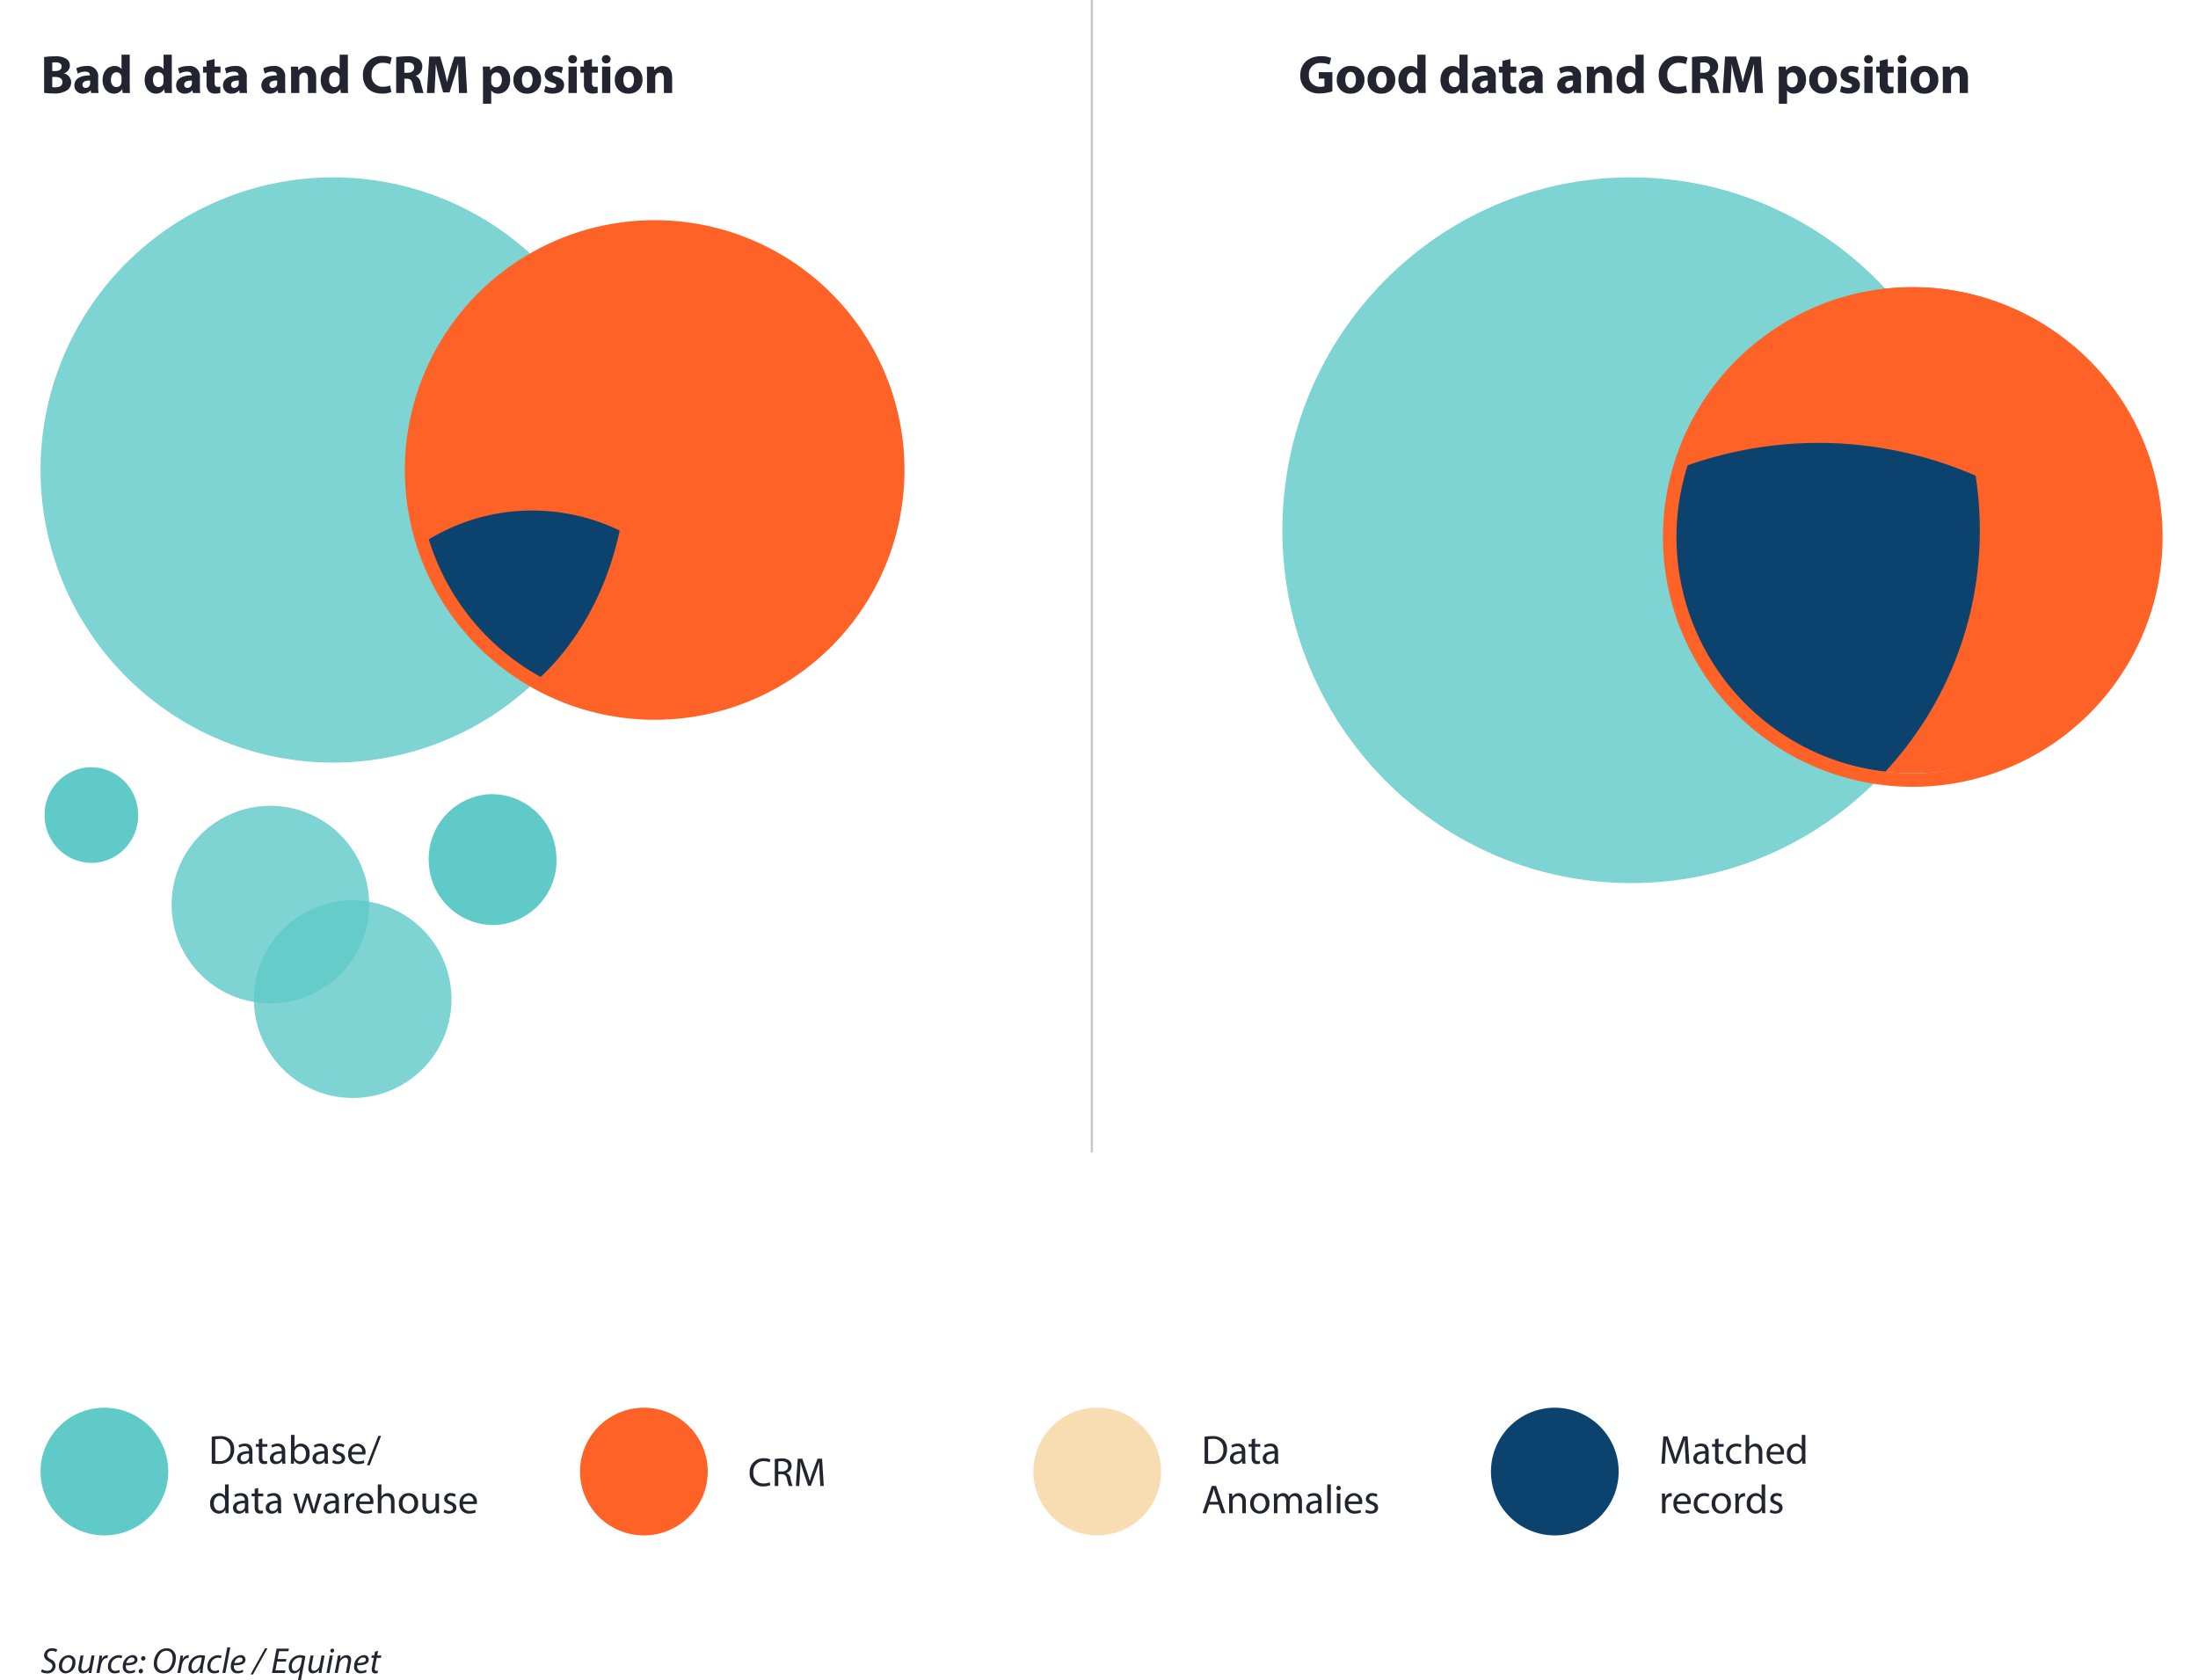 <svg xmlns="http://www.w3.org/2000/svg" xmlns:xlink="http://www.w3.org/1999/xlink" width="487.921" height="372.989" viewBox="0 0 487.921 372.989"><defs><clipPath id="a"><rect width="64.486" height="55.023" transform="translate(27.624 -213.088)" fill="none"/></clipPath><clipPath id="b"><rect width="64.486" height="55.023" transform="translate(45.895 -192.087)" fill="none"/></clipPath><clipPath id="c"><rect width="147.921" height="137.921" transform="translate(0 -351.029)" fill="none"/></clipPath><clipPath id="d"><rect width="172.816" height="164.677" transform="translate(275.669 -351.029)" fill="none"/></clipPath><clipPath id="e"><rect width="126.628" height="115.91" transform="translate(82.153 -340.023)" fill="none"/></clipPath><clipPath id="f"><rect width="126.628" height="115.911" transform="translate(361.293 -326.646)" fill="none"/></clipPath></defs><g transform="translate(-2724 -39.405)"><path d="M.792-.036a14.151,14.151,0,0,0,1.98.12,5.105,5.105,0,0,0,3.18-.732,2.155,2.155,0,0,0,.84-1.716A2.024,2.024,0,0,0,5.184-4.356V-4.38A1.828,1.828,0,0,0,6.516-6.108a1.76,1.76,0,0,0-.972-1.584,4.467,4.467,0,0,0-2.388-.456A14.572,14.572,0,0,0,.792-7.98ZM2.6-6.768a4.994,4.994,0,0,1,.78-.048c.828,0,1.3.324,1.3.936s-.516,1-1.476,1H2.6Zm0,3.192h.624c.912,0,1.644.324,1.644,1.14,0,.852-.732,1.164-1.56,1.164A5.77,5.77,0,0,1,2.6-1.3ZM12.876,0a9.092,9.092,0,0,1-.084-1.428v-2.04A2.282,2.282,0,0,0,10.212-6a4.844,4.844,0,0,0-2.28.516l.336,1.176a3.3,3.3,0,0,1,1.62-.444c.9,0,1.068.444,1.068.756v.084c-2.076-.012-3.444.72-3.444,2.244a1.8,1.8,0,0,0,1.9,1.8,2.114,2.114,0,0,0,1.68-.72h.036L11.232,0Zm-1.86-2.136a1.308,1.308,0,0,1-.036.312,1,1,0,0,1-.948.672.655.655,0,0,1-.72-.7c0-.708.744-.936,1.7-.924Zm6.96-6.384v3.18h-.024A1.787,1.787,0,0,0,16.4-6c-1.4,0-2.64,1.14-2.628,3.12,0,1.824,1.116,3.012,2.508,3.012a2.048,2.048,0,0,0,1.836-1h.024L18.228,0h1.62c-.024-.4-.048-1.092-.048-1.752V-8.52Zm0,5.9a1.553,1.553,0,0,1-.048.42,1.068,1.068,0,0,1-1.056.876c-.756,0-1.248-.624-1.248-1.62,0-.924.432-1.668,1.26-1.668a1.1,1.1,0,0,1,1.068.9,2.942,2.942,0,0,1,.024.324Zm9.336-5.9v3.18h-.024A1.787,1.787,0,0,0,25.74-6c-1.4,0-2.64,1.14-2.628,3.12,0,1.824,1.116,3.012,2.508,3.012a2.048,2.048,0,0,0,1.836-1h.024L27.564,0h1.62c-.024-.4-.048-1.092-.048-1.752V-8.52Zm0,5.9a1.553,1.553,0,0,1-.048.42,1.068,1.068,0,0,1-1.056.876c-.756,0-1.248-.624-1.248-1.62,0-.924.432-1.668,1.26-1.668a1.1,1.1,0,0,1,1.068.9,2.942,2.942,0,0,1,.024.324ZM35.46,0a9.092,9.092,0,0,1-.084-1.428v-2.04A2.282,2.282,0,0,0,32.8-6a4.844,4.844,0,0,0-2.28.516l.336,1.176a3.3,3.3,0,0,1,1.62-.444c.9,0,1.068.444,1.068.756v.084c-2.076-.012-3.444.72-3.444,2.244a1.8,1.8,0,0,0,1.9,1.8,2.114,2.114,0,0,0,1.68-.72h.036L33.816,0ZM33.6-2.136a1.308,1.308,0,0,1-.036.312,1,1,0,0,1-.948.672.655.655,0,0,1-.72-.7c0-.708.744-.936,1.7-.924Zm3.252-5v1.272h-.78v1.344h.78v2.4a2.431,2.431,0,0,0,.5,1.74,1.9,1.9,0,0,0,1.368.5,3.578,3.578,0,0,0,1.188-.156L39.9-1.416a2.979,2.979,0,0,1-.54.048c-.552,0-.72-.324-.72-1.032V-4.524h1.308V-5.868H38.64v-1.68ZM45.864,0a9.092,9.092,0,0,1-.084-1.428v-2.04A2.282,2.282,0,0,0,43.2-6a4.844,4.844,0,0,0-2.28.516l.336,1.176a3.3,3.3,0,0,1,1.62-.444c.9,0,1.068.444,1.068.756v.084c-2.076-.012-3.444.72-3.444,2.244a1.8,1.8,0,0,0,1.9,1.8,2.114,2.114,0,0,0,1.68-.72h.036L44.22,0ZM44-2.136a1.308,1.308,0,0,1-.036.312,1,1,0,0,1-.948.672.655.655,0,0,1-.72-.7c0-.708.744-.936,1.7-.924ZM54.384,0A9.092,9.092,0,0,1,54.3-1.428v-2.04A2.282,2.282,0,0,0,51.72-6a4.844,4.844,0,0,0-2.28.516l.336,1.176a3.3,3.3,0,0,1,1.62-.444c.9,0,1.068.444,1.068.756v.084c-2.076-.012-3.444.72-3.444,2.244a1.8,1.8,0,0,0,1.9,1.8,2.114,2.114,0,0,0,1.68-.72h.036L52.74,0Zm-1.86-2.136a1.308,1.308,0,0,1-.036.312,1,1,0,0,1-.948.672.655.655,0,0,1-.72-.7c0-.708.744-.936,1.7-.924ZM55.62,0h1.824V-3.384a1.253,1.253,0,0,1,.072-.456.974.974,0,0,1,.924-.684c.66,0,.924.516.924,1.272V0h1.824V-3.48c0-1.728-.9-2.52-2.1-2.52a2.148,2.148,0,0,0-1.812.936H57.24l-.084-.8H55.572c.024.516.048,1.14.048,1.872ZM66.4-8.52v3.18h-.024A1.787,1.787,0,0,0,64.824-6c-1.4,0-2.64,1.14-2.628,3.12C62.2-1.056,63.312.132,64.7.132a2.048,2.048,0,0,0,1.836-1h.024L66.648,0h1.62c-.024-.4-.048-1.092-.048-1.752V-8.52Zm0,5.9a1.553,1.553,0,0,1-.048.42,1.068,1.068,0,0,1-1.056.876c-.756,0-1.248-.624-1.248-1.62,0-.924.432-1.668,1.26-1.668a1.1,1.1,0,0,1,1.068.9,2.942,2.942,0,0,1,.024.324Zm11.2.96a4.57,4.57,0,0,1-1.524.264,2.415,2.415,0,0,1-2.592-2.64,2.433,2.433,0,0,1,2.58-2.676,3.95,3.95,0,0,1,1.536.3l.372-1.452a4.769,4.769,0,0,0-1.992-.36,4.123,4.123,0,0,0-4.416,4.3C71.556-1.62,73,.12,75.792.12a5.213,5.213,0,0,0,2.076-.348ZM78.948,0H80.76V-3.18h.552c.744.012,1.092.288,1.308,1.3A10.121,10.121,0,0,0,83.184,0h1.872c-.156-.312-.408-1.368-.66-2.28a2.04,2.04,0,0,0-1.08-1.512v-.036A2.146,2.146,0,0,0,84.744-5.82,2.053,2.053,0,0,0,84-7.512a4.127,4.127,0,0,0-2.616-.636,16.071,16.071,0,0,0-2.436.168ZM80.76-6.732a4.566,4.566,0,0,1,.828-.06c.84.012,1.344.384,1.344,1.128,0,.708-.54,1.164-1.452,1.164h-.72ZM92.9,0h1.788l-.444-8.088H91.86L91-5.4c-.264.9-.54,1.968-.768,2.9h-.036c-.18-.948-.432-1.956-.684-2.892l-.792-2.7H86.28L85.764,0h1.692L87.6-3.072c.06-1.008.1-2.256.144-3.348h.024c.192,1.056.468,2.208.732,3.156l.864,3.132h1.428l.984-3.156c.312-.948.648-2.1.9-3.132h.036c0,1.176.036,2.352.072,3.324ZM98.22,2.376h1.824V-.54h.024a1.823,1.823,0,0,0,1.524.672c1.308,0,2.664-1.008,2.664-3.144C104.256-4.884,103.1-6,101.82-6a2.252,2.252,0,0,0-1.956.948H99.84l-.084-.816H98.172c.024.54.048,1.2.048,1.968Zm1.824-5.7a1.411,1.411,0,0,1,.036-.324,1.146,1.146,0,0,1,1.092-.924c.816,0,1.236.708,1.236,1.644,0,1-.468,1.656-1.26,1.656a1.1,1.1,0,0,1-1.068-.864,1.816,1.816,0,0,1-.036-.384ZM108.108-6a2.929,2.929,0,0,0-3.132,3.108A2.874,2.874,0,0,0,108.012.132,2.944,2.944,0,0,0,111.108-3,2.853,2.853,0,0,0,108.108-6Zm-.048,1.3c.828,0,1.164.888,1.164,1.764,0,1.056-.456,1.764-1.164,1.764-.78,0-1.2-.756-1.2-1.764C106.86-3.8,107.184-4.7,108.06-4.7Zm3.72,4.416a4.155,4.155,0,0,0,1.9.408c1.68,0,2.544-.8,2.544-1.9-.012-.864-.48-1.428-1.6-1.812-.72-.252-.948-.4-.948-.672,0-.3.252-.48.7-.48a2.88,2.88,0,0,1,1.272.336l.324-1.26A3.937,3.937,0,0,0,114.312-6c-1.452,0-2.388.828-2.388,1.92-.012.7.456,1.356,1.668,1.764.684.228.864.372.864.672s-.228.492-.78.492A3.566,3.566,0,0,1,112.1-1.6ZM119.028,0V-5.868H117.2V0Zm-.912-8.424a.892.892,0,0,0-.96.924.892.892,0,0,0,.948.912.916.916,0,0,0,.984-.912A.915.915,0,0,0,118.116-8.424Zm2.508,1.284v1.272h-.78v1.344h.78v2.4a2.431,2.431,0,0,0,.5,1.74,1.9,1.9,0,0,0,1.368.5,3.578,3.578,0,0,0,1.188-.156l-.012-1.38a2.979,2.979,0,0,1-.54.048c-.552,0-.72-.324-.72-1.032V-4.524h1.308V-5.868h-1.308v-1.68ZM126.48,0V-5.868h-1.824V0Zm-.912-8.424a.892.892,0,0,0-.96.924.892.892,0,0,0,.948.912.916.916,0,0,0,.984-.912A.915.915,0,0,0,125.568-8.424ZM130.62-6a2.929,2.929,0,0,0-3.132,3.108A2.874,2.874,0,0,0,130.524.132,2.944,2.944,0,0,0,133.62-3,2.853,2.853,0,0,0,130.62-6Zm-.048,1.3c.828,0,1.164.888,1.164,1.764,0,1.056-.456,1.764-1.164,1.764-.78,0-1.2-.756-1.2-1.764C129.372-3.8,129.7-4.7,130.572-4.7ZM134.628,0h1.824V-3.384a1.253,1.253,0,0,1,.072-.456.974.974,0,0,1,.924-.684c.66,0,.924.516.924,1.272V0H140.2V-3.48c0-1.728-.9-2.52-2.1-2.52a2.148,2.148,0,0,0-1.812.936h-.036l-.084-.8H134.58c.024.516.048,1.14.048,1.872Z" transform="translate(2733 60.059)" fill="#23242f"/><path d="M7.548-4.632H4.536V-3.2H5.784v1.692a2.449,2.449,0,0,1-.9.12A2.43,2.43,0,0,1,2.34-4.044,2.447,2.447,0,0,1,5.016-6.66,4.481,4.481,0,0,1,6.9-6.312l.384-1.464a5.571,5.571,0,0,0-2.244-.4C2.388-8.172.432-6.636.42-3.948a3.914,3.914,0,0,0,1.14,2.94A4.507,4.507,0,0,0,4.848.084a9.051,9.051,0,0,0,2.7-.456ZM11.664-6A2.929,2.929,0,0,0,8.532-2.892,2.874,2.874,0,0,0,11.568.132,2.944,2.944,0,0,0,14.664-3,2.853,2.853,0,0,0,11.664-6Zm-.048,1.3c.828,0,1.164.888,1.164,1.764,0,1.056-.456,1.764-1.164,1.764-.78,0-1.2-.756-1.2-1.764C10.416-3.8,10.74-4.7,11.616-4.7ZM18.5-6a2.929,2.929,0,0,0-3.132,3.108A2.874,2.874,0,0,0,18.408.132,2.944,2.944,0,0,0,21.5-3,2.853,2.853,0,0,0,18.5-6Zm-.048,1.3c.828,0,1.164.888,1.164,1.764,0,1.056-.456,1.764-1.164,1.764-.78,0-1.2-.756-1.2-1.764C17.256-3.8,17.58-4.7,18.456-4.7ZM26.412-8.52v3.18h-.024A1.787,1.787,0,0,0,24.84-6c-1.4,0-2.64,1.14-2.628,3.12,0,1.824,1.116,3.012,2.508,3.012a2.048,2.048,0,0,0,1.836-1h.024L26.664,0h1.62c-.024-.4-.048-1.092-.048-1.752V-8.52Zm0,5.9a1.553,1.553,0,0,1-.048.42,1.068,1.068,0,0,1-1.056.876c-.756,0-1.248-.624-1.248-1.62,0-.924.432-1.668,1.26-1.668a1.1,1.1,0,0,1,1.068.9,2.942,2.942,0,0,1,.024.324Zm9.336-5.9v3.18h-.024A1.787,1.787,0,0,0,34.176-6c-1.4,0-2.64,1.14-2.628,3.12,0,1.824,1.116,3.012,2.508,3.012a2.048,2.048,0,0,0,1.836-1h.024L36,0h1.62c-.024-.4-.048-1.092-.048-1.752V-8.52Zm0,5.9a1.553,1.553,0,0,1-.048.42,1.068,1.068,0,0,1-1.056.876c-.756,0-1.248-.624-1.248-1.62,0-.924.432-1.668,1.26-1.668a1.1,1.1,0,0,1,1.068.9,2.942,2.942,0,0,1,.024.324ZM43.9,0a9.092,9.092,0,0,1-.084-1.428v-2.04A2.282,2.282,0,0,0,41.232-6a4.844,4.844,0,0,0-2.28.516l.336,1.176a3.3,3.3,0,0,1,1.62-.444c.9,0,1.068.444,1.068.756v.084c-2.076-.012-3.444.72-3.444,2.244a1.8,1.8,0,0,0,1.9,1.8,2.114,2.114,0,0,0,1.68-.72h.036L42.252,0Zm-1.86-2.136A1.308,1.308,0,0,1,42-1.824a1,1,0,0,1-.948.672.655.655,0,0,1-.72-.7c0-.708.744-.936,1.7-.924Zm3.252-5v1.272h-.78v1.344h.78v2.4a2.431,2.431,0,0,0,.5,1.74,1.9,1.9,0,0,0,1.368.5,3.578,3.578,0,0,0,1.188-.156l-.012-1.38a2.979,2.979,0,0,1-.54.048c-.552,0-.72-.324-.72-1.032V-4.524h1.308V-5.868H47.076v-1.68ZM54.3,0a9.092,9.092,0,0,1-.084-1.428v-2.04A2.282,2.282,0,0,0,51.636-6a4.844,4.844,0,0,0-2.28.516l.336,1.176a3.3,3.3,0,0,1,1.62-.444c.9,0,1.068.444,1.068.756v.084c-2.076-.012-3.444.72-3.444,2.244a1.8,1.8,0,0,0,1.9,1.8,2.114,2.114,0,0,0,1.68-.72h.036L52.656,0ZM52.44-2.136a1.308,1.308,0,0,1-.036.312,1,1,0,0,1-.948.672.655.655,0,0,1-.72-.7c0-.708.744-.936,1.7-.924ZM62.82,0a9.092,9.092,0,0,1-.084-1.428v-2.04A2.282,2.282,0,0,0,60.156-6a4.844,4.844,0,0,0-2.28.516l.336,1.176a3.3,3.3,0,0,1,1.62-.444c.9,0,1.068.444,1.068.756v.084c-2.076-.012-3.444.72-3.444,2.244a1.8,1.8,0,0,0,1.9,1.8,2.114,2.114,0,0,0,1.68-.72h.036L61.176,0ZM60.96-2.136a1.308,1.308,0,0,1-.036.312,1,1,0,0,1-.948.672.655.655,0,0,1-.72-.7c0-.708.744-.936,1.7-.924ZM64.056,0H65.88V-3.384a1.253,1.253,0,0,1,.072-.456.974.974,0,0,1,.924-.684c.66,0,.924.516.924,1.272V0h1.824V-3.48c0-1.728-.9-2.52-2.1-2.52a2.148,2.148,0,0,0-1.812.936h-.036l-.084-.8H64.008c.024.516.048,1.14.048,1.872ZM74.832-8.52v3.18h-.024A1.787,1.787,0,0,0,73.26-6c-1.4,0-2.64,1.14-2.628,3.12,0,1.824,1.116,3.012,2.508,3.012a2.048,2.048,0,0,0,1.836-1H75L75.084,0H76.7c-.024-.4-.048-1.092-.048-1.752V-8.52Zm0,5.9a1.553,1.553,0,0,1-.048.42,1.068,1.068,0,0,1-1.056.876c-.756,0-1.248-.624-1.248-1.62,0-.924.432-1.668,1.26-1.668a1.1,1.1,0,0,1,1.068.9,2.942,2.942,0,0,1,.024.324Zm11.2.96a4.57,4.57,0,0,1-1.524.264,2.415,2.415,0,0,1-2.592-2.64,2.433,2.433,0,0,1,2.58-2.676,3.95,3.95,0,0,1,1.536.3L86.4-7.86a4.769,4.769,0,0,0-1.992-.36,4.123,4.123,0,0,0-4.416,4.3c0,2.3,1.44,4.044,4.236,4.044A5.213,5.213,0,0,0,86.3-.228ZM87.384,0H89.2V-3.18h.552c.744.012,1.092.288,1.308,1.3A10.121,10.121,0,0,0,91.62,0h1.872c-.156-.312-.408-1.368-.66-2.28a2.04,2.04,0,0,0-1.08-1.512v-.036A2.146,2.146,0,0,0,93.18-5.82a2.053,2.053,0,0,0-.744-1.692,4.127,4.127,0,0,0-2.616-.636,16.071,16.071,0,0,0-2.436.168ZM89.2-6.732a4.566,4.566,0,0,1,.828-.06c.84.012,1.344.384,1.344,1.128,0,.708-.54,1.164-1.452,1.164H89.2ZM101.34,0h1.788l-.444-8.088H100.3L99.432-5.4c-.264.9-.54,1.968-.768,2.9h-.036c-.18-.948-.432-1.956-.684-2.892l-.792-2.7H94.716L94.2,0h1.692l.144-3.072c.06-1.008.1-2.256.144-3.348H96.2c.192,1.056.468,2.208.732,3.156L97.8-.132h1.428l.984-3.156c.312-.948.648-2.1.9-3.132h.036c0,1.176.036,2.352.072,3.324Zm5.316,2.376h1.824V-.54h.024a1.823,1.823,0,0,0,1.524.672c1.308,0,2.664-1.008,2.664-3.144,0-1.872-1.152-2.988-2.436-2.988a2.252,2.252,0,0,0-1.956.948h-.024l-.084-.816h-1.584c.024.54.048,1.2.048,1.968Zm1.824-5.7a1.411,1.411,0,0,1,.036-.324,1.146,1.146,0,0,1,1.092-.924c.816,0,1.236.708,1.236,1.644,0,1-.468,1.656-1.26,1.656a1.1,1.1,0,0,1-1.068-.864,1.816,1.816,0,0,1-.036-.384ZM116.544-6a2.929,2.929,0,0,0-3.132,3.108A2.874,2.874,0,0,0,116.448.132,2.944,2.944,0,0,0,119.544-3,2.853,2.853,0,0,0,116.544-6ZM116.5-4.7c.828,0,1.164.888,1.164,1.764,0,1.056-.456,1.764-1.164,1.764-.78,0-1.2-.756-1.2-1.764C115.3-3.8,115.62-4.7,116.5-4.7Zm3.72,4.416a4.155,4.155,0,0,0,1.9.408c1.68,0,2.544-.8,2.544-1.9-.012-.864-.48-1.428-1.6-1.812-.72-.252-.948-.4-.948-.672,0-.3.252-.48.7-.48a2.88,2.88,0,0,1,1.272.336l.324-1.26A3.937,3.937,0,0,0,122.748-6c-1.452,0-2.388.828-2.388,1.92-.012.7.456,1.356,1.668,1.764.684.228.864.372.864.672s-.228.492-.78.492A3.566,3.566,0,0,1,120.54-1.6ZM127.464,0V-5.868H125.64V0Zm-.912-8.424a.892.892,0,0,0-.96.924.892.892,0,0,0,.948.912.916.916,0,0,0,.984-.912A.915.915,0,0,0,126.552-8.424ZM129.06-7.14v1.272h-.78v1.344h.78v2.4a2.431,2.431,0,0,0,.5,1.74,1.9,1.9,0,0,0,1.368.5,3.578,3.578,0,0,0,1.188-.156l-.012-1.38a2.979,2.979,0,0,1-.54.048c-.552,0-.72-.324-.72-1.032V-4.524h1.308V-5.868h-1.308v-1.68ZM134.916,0V-5.868h-1.824V0ZM134-8.424a.892.892,0,0,0-.96.924.892.892,0,0,0,.948.912.916.916,0,0,0,.984-.912A.915.915,0,0,0,134-8.424ZM139.056-6a2.929,2.929,0,0,0-3.132,3.108A2.874,2.874,0,0,0,138.96.132,2.944,2.944,0,0,0,142.056-3,2.853,2.853,0,0,0,139.056-6Zm-.048,1.3c.828,0,1.164.888,1.164,1.764,0,1.056-.456,1.764-1.164,1.764-.78,0-1.2-.756-1.2-1.764C137.808-3.8,138.132-4.7,139.008-4.7ZM143.064,0h1.824V-3.384a1.253,1.253,0,0,1,.072-.456.974.974,0,0,1,.924-.684c.66,0,.924.516.924,1.272V0h1.824V-3.48c0-1.728-.9-2.52-2.1-2.52a2.148,2.148,0,0,0-1.812.936h-.036l-.084-.8h-1.584c.024.516.048,1.14.048,1.872Z" transform="translate(3012.216 60.059)" fill="#23242f"/><path d="M.684-.018A12.638,12.638,0,0,0,2.106.054,3.737,3.737,0,0,0,4.788-.819a3.208,3.208,0,0,0,.873-2.358,2.794,2.794,0,0,0-.855-2.178,3.474,3.474,0,0,0-2.457-.756,11.216,11.216,0,0,0-1.665.126Zm.783-5.391a4.449,4.449,0,0,1,.918-.081A2.164,2.164,0,0,1,4.842-3.15,2.332,2.332,0,0,1,2.259-.576a4.944,4.944,0,0,1-.792-.045ZM9.783,0a6.133,6.133,0,0,1-.072-1.044V-2.673c0-.873-.324-1.782-1.656-1.782a2.7,2.7,0,0,0-1.431.387l.18.522A2.17,2.17,0,0,1,7.938-3.87a.9.9,0,0,1,.99,1.008v.09c-1.683-.009-2.619.567-2.619,1.62A1.241,1.241,0,0,0,7.641.1,1.622,1.622,0,0,0,8.973-.549H9L9.063,0ZM8.946-1.467a.827.827,0,0,1-.045.252,1.084,1.084,0,0,1-1.053.729A.7.7,0,0,1,7.1-1.242c0-.846.981-1,1.845-.981ZM11.133-5.4v1.044h-.675v.6h.675v2.376a1.614,1.614,0,0,0,.306,1.134,1.1,1.1,0,0,0,.855.333A1.939,1.939,0,0,0,13-.018L12.96-.612a1.762,1.762,0,0,1-.459.054c-.441,0-.594-.306-.594-.846V-3.753h1.134v-.6H11.907V-5.607ZM17.064,0a6.133,6.133,0,0,1-.072-1.044V-2.673c0-.873-.324-1.782-1.656-1.782a2.7,2.7,0,0,0-1.431.387l.18.522a2.17,2.17,0,0,1,1.134-.324.9.9,0,0,1,.99,1.008v.09c-1.683-.009-2.619.567-2.619,1.62A1.241,1.241,0,0,0,14.922.1a1.622,1.622,0,0,0,1.332-.648h.027L16.344,0Zm-.837-1.467a.827.827,0,0,1-.045.252,1.084,1.084,0,0,1-1.053.729.7.7,0,0,1-.747-.756c0-.846.981-1,1.845-.981ZM18.918,0l.036-.72h.027A1.552,1.552,0,0,0,20.439.1a2.07,2.07,0,0,0,1.953-2.331,1.955,1.955,0,0,0-1.836-2.223,1.622,1.622,0,0,0-1.485.8h-.018V-6.39H18.27v5.265c0,.387-.018.828-.036,1.125Zm.135-2.529a1.561,1.561,0,0,1,.045-.324A1.263,1.263,0,0,1,20.3-3.825c.846,0,1.3.747,1.3,1.62,0,1-.495,1.674-1.323,1.674a1.222,1.222,0,0,1-1.188-.927,1.483,1.483,0,0,1-.036-.288ZM26.523,0a6.133,6.133,0,0,1-.072-1.044V-2.673c0-.873-.324-1.782-1.656-1.782a2.7,2.7,0,0,0-1.431.387l.18.522a2.17,2.17,0,0,1,1.134-.324.9.9,0,0,1,.99,1.008v.09c-1.683-.009-2.619.567-2.619,1.62A1.241,1.241,0,0,0,24.381.1a1.622,1.622,0,0,0,1.332-.648h.027L25.8,0Zm-.837-1.467a.827.827,0,0,1-.045.252,1.084,1.084,0,0,1-1.053.729.7.7,0,0,1-.747-.756c0-.846.981-1,1.845-.981Zm1.737,1.26a2.484,2.484,0,0,0,1.224.3c1.035,0,1.629-.54,1.629-1.305,0-.648-.387-1.026-1.143-1.314-.567-.216-.828-.378-.828-.738,0-.324.261-.594.729-.594a1.7,1.7,0,0,1,.891.252l.2-.576a2.174,2.174,0,0,0-1.071-.27,1.343,1.343,0,0,0-1.5,1.278c0,.522.369.954,1.152,1.233.585.216.81.423.81.8,0,.36-.27.648-.846.648A2.076,2.076,0,0,1,27.621-.81Zm7.371-1.827a2.987,2.987,0,0,0,.027-.369,1.845,1.845,0,0,0-1.8-2.052,2.115,2.115,0,0,0-2.043,2.349A2.023,2.023,0,0,0,33.12.09a3.528,3.528,0,0,0,1.449-.27l-.135-.567a2.864,2.864,0,0,1-1.206.225,1.4,1.4,0,0,1-1.494-1.512ZM31.743-2.6a1.313,1.313,0,0,1,1.215-1.287,1.128,1.128,0,0,1,1.1,1.287Zm4,2.961,2.52-6.525h-.612L35.136.36Z" transform="translate(2770.323 364.344)" fill="#23242f"/><path transform="translate(2808.555 364.344)" fill="#23242f"/><path d="M3.627-6.39v2.6H3.609A1.456,1.456,0,0,0,2.3-4.455,2.084,2.084,0,0,0,.342-2.115,1.986,1.986,0,0,0,2.2.1,1.611,1.611,0,0,0,3.69-.756h.018L3.744,0h.711c-.027-.3-.036-.738-.036-1.125V-6.39Zm0,4.563a1.376,1.376,0,0,1-.036.342A1.191,1.191,0,0,1,2.43-.54c-.855,0-1.287-.729-1.287-1.611,0-.963.486-1.683,1.305-1.683a1.165,1.165,0,0,1,1.143.918,1.4,1.4,0,0,1,.036.333ZM8.865,0a6.133,6.133,0,0,1-.072-1.044V-2.673c0-.873-.324-1.782-1.656-1.782a2.7,2.7,0,0,0-1.431.387l.18.522A2.17,2.17,0,0,1,7.02-3.87a.9.9,0,0,1,.99,1.008v.09c-1.683-.009-2.619.567-2.619,1.62A1.241,1.241,0,0,0,6.723.1,1.622,1.622,0,0,0,8.055-.549h.027L8.145,0ZM8.028-1.467a.827.827,0,0,1-.045.252A1.084,1.084,0,0,1,6.93-.486a.7.7,0,0,1-.747-.756c0-.846.981-1,1.845-.981ZM10.215-5.4v1.044H9.54v.6h.675v2.376a1.614,1.614,0,0,0,.306,1.134,1.1,1.1,0,0,0,.855.333,1.939,1.939,0,0,0,.7-.108l-.036-.594a1.762,1.762,0,0,1-.459.054c-.441,0-.594-.306-.594-.846V-3.753h1.134v-.6H10.989V-5.607ZM16.146,0a6.133,6.133,0,0,1-.072-1.044V-2.673c0-.873-.324-1.782-1.656-1.782a2.7,2.7,0,0,0-1.431.387l.18.522A2.17,2.17,0,0,1,14.3-3.87a.9.9,0,0,1,.99,1.008v.09c-1.683-.009-2.619.567-2.619,1.62A1.241,1.241,0,0,0,14,.1a1.622,1.622,0,0,0,1.332-.648h.027L15.426,0Zm-.837-1.467a.827.827,0,0,1-.045.252,1.084,1.084,0,0,1-1.053.729.7.7,0,0,1-.747-.756c0-.846.981-1,1.845-.981Zm3.456-2.889L20.079,0h.72l.7-2.07a12.889,12.889,0,0,0,.4-1.44h.018A14.517,14.517,0,0,0,22.3-2.079L22.968,0h.72l1.4-4.356h-.783l-.621,2.187a13.1,13.1,0,0,0-.333,1.413h-.027c-.1-.441-.225-.9-.387-1.422l-.675-2.178H21.6l-.711,2.223c-.144.468-.288.936-.387,1.377h-.027c-.081-.45-.2-.9-.324-1.386l-.576-2.214ZM28.98,0a6.133,6.133,0,0,1-.072-1.044V-2.673c0-.873-.324-1.782-1.656-1.782a2.7,2.7,0,0,0-1.431.387l.18.522a2.17,2.17,0,0,1,1.134-.324.9.9,0,0,1,.99,1.008v.09c-1.683-.009-2.619.567-2.619,1.62A1.241,1.241,0,0,0,26.838.1,1.622,1.622,0,0,0,28.17-.549H28.2L28.26,0Zm-.837-1.467a.827.827,0,0,1-.045.252,1.084,1.084,0,0,1-1.053.729.7.7,0,0,1-.747-.756c0-.846.981-1,1.845-.981ZM30.186,0h.783V-2.322A2.229,2.229,0,0,1,31-2.691a1.111,1.111,0,0,1,1.062-1.017,1.19,1.19,0,0,1,.27.027v-.747a.857.857,0,0,0-.225-.027,1.307,1.307,0,0,0-1.206.954H30.87l-.027-.855H30.15c.027.4.036.846.036,1.359ZM36.54-2.034a2.987,2.987,0,0,0,.027-.369,1.845,1.845,0,0,0-1.8-2.052,2.115,2.115,0,0,0-2.043,2.349A2.023,2.023,0,0,0,34.866.09a3.528,3.528,0,0,0,1.449-.27L36.18-.747a2.864,2.864,0,0,1-1.206.225A1.4,1.4,0,0,1,33.48-2.034ZM33.489-2.6A1.313,1.313,0,0,1,34.7-3.888,1.128,1.128,0,0,1,35.8-2.6ZM37.548,0h.792V-2.628a.959.959,0,0,1,.054-.378A1.138,1.138,0,0,1,39.456-3.8c.747,0,1.008.594,1.008,1.3V0h.792V-2.592c0-1.5-.936-1.863-1.521-1.863a1.63,1.63,0,0,0-.81.225,1.47,1.47,0,0,0-.567.558H38.34V-6.39h-.792Zm6.84-4.455a2.127,2.127,0,0,0-2.16,2.313A2.071,2.071,0,0,0,44.316.1a2.129,2.129,0,0,0,2.169-2.313A2.063,2.063,0,0,0,44.388-4.455Zm-.018.594c.936,0,1.305.936,1.305,1.674,0,.981-.567,1.692-1.323,1.692-.774,0-1.323-.72-1.323-1.674C43.029-3,43.434-3.861,44.37-3.861Zm6.759-.5h-.792v2.673a1.158,1.158,0,0,1-.072.405,1.145,1.145,0,0,1-1.044.72c-.72,0-.972-.558-.972-1.386V-4.356h-.792v2.547c0,1.53.819,1.908,1.5,1.908a1.639,1.639,0,0,0,1.44-.81h.018L50.463,0h.7c-.027-.342-.036-.738-.036-1.188ZM52.137-.207a2.484,2.484,0,0,0,1.224.3C54.4.09,54.99-.45,54.99-1.215c0-.648-.387-1.026-1.143-1.314-.567-.216-.828-.378-.828-.738,0-.324.261-.594.729-.594a1.7,1.7,0,0,1,.891.252l.2-.576a2.174,2.174,0,0,0-1.071-.27,1.343,1.343,0,0,0-1.5,1.278c0,.522.369.954,1.152,1.233.585.216.81.423.81.8,0,.36-.27.648-.846.648A2.076,2.076,0,0,1,52.335-.81Zm7.371-1.827a2.987,2.987,0,0,0,.027-.369,1.845,1.845,0,0,0-1.8-2.052,2.115,2.115,0,0,0-2.043,2.349A2.023,2.023,0,0,0,57.834.09a3.528,3.528,0,0,0,1.449-.27l-.135-.567a2.864,2.864,0,0,1-1.206.225,1.4,1.4,0,0,1-1.494-1.512ZM56.457-2.6a1.313,1.313,0,0,1,1.215-1.287A1.128,1.128,0,0,1,58.77-2.6Z" transform="translate(2770.323 375.342)" fill="#23242f"/><path d="M4.761-.819a3.134,3.134,0,0,1-1.278.252A2.2,2.2,0,0,1,1.152-3.006a2.256,2.256,0,0,1,2.367-2.5,2.852,2.852,0,0,1,1.224.252l.189-.639a3.252,3.252,0,0,0-1.44-.27A3.019,3.019,0,0,0,.324-2.979a2.835,2.835,0,0,0,3,3.069A3.887,3.887,0,0,0,4.923-.2ZM5.9,0h.783V-2.628h.738c.711.027,1.035.342,1.215,1.179A7.859,7.859,0,0,0,9.045,0h.81a9.654,9.654,0,0,1-.468-1.665A1.512,1.512,0,0,0,8.5-2.889v-.027A1.593,1.593,0,0,0,9.639-4.464a1.511,1.511,0,0,0-.477-1.152,2.481,2.481,0,0,0-1.755-.495,8.156,8.156,0,0,0-1.5.126Zm.783-5.436a3.221,3.221,0,0,1,.774-.072c.828.009,1.4.351,1.4,1.134,0,.693-.531,1.152-1.368,1.152h-.8ZM16.011,0h.765L16.4-6.066h-1l-1.08,2.934c-.27.765-.486,1.431-.639,2.043h-.027c-.153-.63-.36-1.3-.612-2.043L12.006-6.066h-1L10.584,0h.747l.162-2.6c.054-.909.1-1.926.117-2.682h.018c.171.72.414,1.5.7,2.358l.981,2.889h.594l1.071-2.943c.306-.837.558-1.593.765-2.3h.027c-.009.756.045,1.773.09,2.619Z" transform="translate(2890.086 369.303)" fill="#23242f"/><path d="M.684-.018A12.638,12.638,0,0,0,2.106.054,3.737,3.737,0,0,0,4.788-.819a3.208,3.208,0,0,0,.873-2.358,2.794,2.794,0,0,0-.855-2.178,3.474,3.474,0,0,0-2.457-.756,11.216,11.216,0,0,0-1.665.126Zm.783-5.391a4.449,4.449,0,0,1,.918-.081A2.164,2.164,0,0,1,4.842-3.15,2.332,2.332,0,0,1,2.259-.576a4.944,4.944,0,0,1-.792-.045ZM9.783,0a6.133,6.133,0,0,1-.072-1.044V-2.673c0-.873-.324-1.782-1.656-1.782a2.7,2.7,0,0,0-1.431.387l.18.522A2.17,2.17,0,0,1,7.938-3.87a.9.9,0,0,1,.99,1.008v.09c-1.683-.009-2.619.567-2.619,1.62A1.241,1.241,0,0,0,7.641.1,1.622,1.622,0,0,0,8.973-.549H9L9.063,0ZM8.946-1.467a.827.827,0,0,1-.045.252,1.084,1.084,0,0,1-1.053.729A.7.7,0,0,1,7.1-1.242c0-.846.981-1,1.845-.981ZM11.133-5.4v1.044h-.675v.6h.675v2.376a1.614,1.614,0,0,0,.306,1.134,1.1,1.1,0,0,0,.855.333A1.939,1.939,0,0,0,13-.018L12.96-.612a1.762,1.762,0,0,1-.459.054c-.441,0-.594-.306-.594-.846V-3.753h1.134v-.6H11.907V-5.607ZM17.064,0a6.133,6.133,0,0,1-.072-1.044V-2.673c0-.873-.324-1.782-1.656-1.782a2.7,2.7,0,0,0-1.431.387l.18.522a2.17,2.17,0,0,1,1.134-.324.9.9,0,0,1,.99,1.008v.09c-1.683-.009-2.619.567-2.619,1.62A1.241,1.241,0,0,0,14.922.1a1.622,1.622,0,0,0,1.332-.648h.027L16.344,0Zm-.837-1.467a.827.827,0,0,1-.045.252,1.084,1.084,0,0,1-1.053.729.7.7,0,0,1-.747-.756c0-.846.981-1,1.845-.981Z" transform="translate(2990.715 364.344)" fill="#23242f"/><path transform="translate(3008.328 364.344)" fill="#23242f"/><path d="M3.816-1.908,4.464,0H5.3L3.231-6.066H2.286L.225,0h.81l.63-1.908ZM1.827-2.52l.594-1.755c.117-.369.216-.738.306-1.1h.018c.09.351.18.711.315,1.107L3.654-2.52ZM6.138,0H6.93V-2.619a1.139,1.139,0,0,1,.054-.369A1.125,1.125,0,0,1,8.046-3.8c.747,0,1.008.585,1.008,1.287V0h.792V-2.6c0-1.494-.936-1.854-1.539-1.854a1.6,1.6,0,0,0-1.44.819H6.849L6.8-4.356H6.1c.027.36.036.729.036,1.179Zm6.84-4.455a2.127,2.127,0,0,0-2.16,2.313A2.071,2.071,0,0,0,12.906.1a2.129,2.129,0,0,0,2.169-2.313A2.063,2.063,0,0,0,12.978-4.455Zm-.018.594c.936,0,1.3.936,1.3,1.674,0,.981-.567,1.692-1.323,1.692-.774,0-1.323-.72-1.323-1.674C11.619-3,12.024-3.861,12.96-3.861ZM16.074,0h.774V-2.628a1.092,1.092,0,0,1,.063-.387,1.082,1.082,0,0,1,.981-.792c.6,0,.909.5.909,1.2V0h.774V-2.691a1.3,1.3,0,0,1,.063-.4,1.025,1.025,0,0,1,.936-.72c.639,0,.945.5.945,1.341V0h.774V-2.565c0-1.512-.855-1.89-1.431-1.89a1.487,1.487,0,0,0-.963.306,1.794,1.794,0,0,0-.486.567H19.4a1.288,1.288,0,0,0-1.233-.873,1.5,1.5,0,0,0-1.368.8h-.027l-.036-.7h-.693c.027.36.036.729.036,1.179ZM26.712,0a6.133,6.133,0,0,1-.072-1.044V-2.673c0-.873-.324-1.782-1.656-1.782a2.7,2.7,0,0,0-1.431.387l.18.522a2.17,2.17,0,0,1,1.134-.324.9.9,0,0,1,.99,1.008v.09c-1.683-.009-2.619.567-2.619,1.62A1.241,1.241,0,0,0,24.57.1,1.622,1.622,0,0,0,25.9-.549h.027L25.992,0Zm-.837-1.467a.827.827,0,0,1-.045.252,1.084,1.084,0,0,1-1.053.729.7.7,0,0,1-.747-.756c0-.846.981-1,1.845-.981ZM27.918,0h.792V-6.39h-.792Zm2.916,0V-4.356h-.792V0Zm-.4-6.075a.483.483,0,0,0-.495.5.471.471,0,0,0,.477.486.468.468,0,0,0,.5-.486A.47.47,0,0,0,30.438-6.075Zm5.211,4.041a2.987,2.987,0,0,0,.027-.369,1.845,1.845,0,0,0-1.8-2.052,2.115,2.115,0,0,0-2.043,2.349A2.023,2.023,0,0,0,33.975.09a3.528,3.528,0,0,0,1.449-.27l-.135-.567a2.864,2.864,0,0,1-1.206.225,1.4,1.4,0,0,1-1.494-1.512ZM32.6-2.6a1.313,1.313,0,0,1,1.215-1.287,1.128,1.128,0,0,1,1.1,1.287ZM36.351-.207a2.484,2.484,0,0,0,1.224.3C38.61.09,39.2-.45,39.2-1.215c0-.648-.387-1.026-1.143-1.314-.567-.216-.828-.378-.828-.738,0-.324.261-.594.729-.594a1.7,1.7,0,0,1,.891.252l.2-.576a2.174,2.174,0,0,0-1.071-.27,1.343,1.343,0,0,0-1.5,1.278c0,.522.369.954,1.152,1.233.585.216.81.423.81.8,0,.36-.27.648-.846.648A2.076,2.076,0,0,1,36.549-.81Z" transform="translate(2990.715 375.342)" fill="#23242f"/><path d="M5.949,0h.765L6.336-6.066h-1L4.257-3.132c-.27.765-.486,1.431-.639,2.043H3.591c-.153-.63-.36-1.3-.612-2.043L1.944-6.066h-1L.522,0h.747l.162-2.6c.054-.909.1-1.926.117-2.682h.018c.171.72.414,1.5.7,2.358L3.249-.036h.594L4.914-2.979c.306-.837.558-1.593.765-2.3h.027c-.009.756.045,1.773.09,2.619Zm5.13,0a6.133,6.133,0,0,1-.072-1.044V-2.673c0-.873-.324-1.782-1.656-1.782a2.7,2.7,0,0,0-1.431.387l.18.522A2.17,2.17,0,0,1,9.234-3.87a.9.9,0,0,1,.99,1.008v.09c-1.683-.009-2.619.567-2.619,1.62A1.241,1.241,0,0,0,8.937.1a1.622,1.622,0,0,0,1.332-.648H10.3L10.359,0Zm-.837-1.467a.827.827,0,0,1-.045.252,1.084,1.084,0,0,1-1.053.729A.7.7,0,0,1,8.4-1.242c0-.846.981-1,1.845-.981ZM12.429-5.4v1.044h-.675v.6h.675v2.376a1.614,1.614,0,0,0,.306,1.134A1.1,1.1,0,0,0,13.59.09a1.939,1.939,0,0,0,.7-.108l-.036-.594a1.762,1.762,0,0,1-.459.054c-.441,0-.594-.306-.594-.846V-3.753h1.134v-.6H13.2V-5.607ZM18.144-.756a2.25,2.25,0,0,1-.972.216A1.494,1.494,0,0,1,15.66-2.169,1.507,1.507,0,0,1,17.2-3.816a1.837,1.837,0,0,1,.918.207l.18-.612a2.647,2.647,0,0,0-1.1-.225,2.213,2.213,0,0,0-2.34,2.313A2.07,2.07,0,0,0,17.028.09a2.917,2.917,0,0,0,1.251-.252ZM19.206,0H20V-2.628a.959.959,0,0,1,.054-.378A1.138,1.138,0,0,1,21.114-3.8c.747,0,1.008.594,1.008,1.3V0h.792V-2.592c0-1.5-.936-1.863-1.521-1.863a1.63,1.63,0,0,0-.81.225,1.47,1.47,0,0,0-.567.558H20V-6.39h-.792Zm8.5-2.034a2.987,2.987,0,0,0,.027-.369,1.845,1.845,0,0,0-1.8-2.052,2.115,2.115,0,0,0-2.043,2.349A2.023,2.023,0,0,0,26.028.09a3.528,3.528,0,0,0,1.449-.27l-.135-.567a2.864,2.864,0,0,1-1.206.225,1.4,1.4,0,0,1-1.494-1.512ZM24.651-2.6a1.313,1.313,0,0,1,1.215-1.287,1.128,1.128,0,0,1,1.1,1.287ZM31.68-6.39v2.6h-.018a1.456,1.456,0,0,0-1.314-.666,2.084,2.084,0,0,0-1.953,2.34A1.986,1.986,0,0,0,30.258.1a1.611,1.611,0,0,0,1.485-.855h.018L31.8,0h.711c-.027-.3-.036-.738-.036-1.125V-6.39Zm0,4.563a1.376,1.376,0,0,1-.036.342,1.191,1.191,0,0,1-1.161.945c-.855,0-1.287-.729-1.287-1.611,0-.963.486-1.683,1.305-1.683a1.165,1.165,0,0,1,1.143.918,1.4,1.4,0,0,1,.036.333Z" transform="translate(3092.289 364.344)" fill="#23242f"/><path transform="translate(3127.326 364.344)" fill="#23242f"/><path d="M.657,0H1.44V-2.322a2.229,2.229,0,0,1,.036-.369A1.111,1.111,0,0,1,2.538-3.708a1.19,1.19,0,0,1,.27.027v-.747a.857.857,0,0,0-.225-.027A1.307,1.307,0,0,0,1.377-3.5H1.341l-.027-.855H.621c.027.4.036.846.036,1.359ZM7.011-2.034A2.987,2.987,0,0,0,7.038-2.4a1.845,1.845,0,0,0-1.8-2.052A2.115,2.115,0,0,0,3.195-2.106,2.023,2.023,0,0,0,5.337.09,3.528,3.528,0,0,0,6.786-.18L6.651-.747a2.864,2.864,0,0,1-1.206.225A1.4,1.4,0,0,1,3.951-2.034ZM3.96-2.6A1.313,1.313,0,0,1,5.175-3.888,1.128,1.128,0,0,1,6.273-2.6ZM10.989-.756a2.25,2.25,0,0,1-.972.216A1.494,1.494,0,0,1,8.505-2.169a1.507,1.507,0,0,1,1.539-1.647,1.837,1.837,0,0,1,.918.207l.18-.612a2.647,2.647,0,0,0-1.1-.225A2.213,2.213,0,0,0,7.7-2.133,2.07,2.07,0,0,0,9.873.09a2.917,2.917,0,0,0,1.251-.252Zm2.853-3.7a2.127,2.127,0,0,0-2.16,2.313A2.071,2.071,0,0,0,13.77.1a2.129,2.129,0,0,0,2.169-2.313A2.063,2.063,0,0,0,13.842-4.455Zm-.018.594c.936,0,1.3.936,1.3,1.674,0,.981-.567,1.692-1.323,1.692-.774,0-1.323-.72-1.323-1.674C12.483-3,12.888-3.861,13.824-3.861ZM16.938,0h.783V-2.322a2.229,2.229,0,0,1,.036-.369,1.111,1.111,0,0,1,1.062-1.017,1.19,1.19,0,0,1,.27.027v-.747a.857.857,0,0,0-.225-.027,1.307,1.307,0,0,0-1.206.954h-.036l-.027-.855H16.9c.027.4.036.846.036,1.359Zm5.823-6.39v2.6h-.018a1.456,1.456,0,0,0-1.314-.666,2.084,2.084,0,0,0-1.953,2.34A1.986,1.986,0,0,0,21.339.1a1.611,1.611,0,0,0,1.485-.855h.018L22.878,0h.711c-.027-.3-.036-.738-.036-1.125V-6.39Zm0,4.563a1.376,1.376,0,0,1-.036.342,1.191,1.191,0,0,1-1.161.945c-.855,0-1.287-.729-1.287-1.611,0-.963.486-1.683,1.305-1.683a1.165,1.165,0,0,1,1.143.918,1.4,1.4,0,0,1,.036.333Zm1.8,1.62a2.484,2.484,0,0,0,1.224.3c1.035,0,1.629-.54,1.629-1.305,0-.648-.387-1.026-1.143-1.314-.567-.216-.828-.378-.828-.738,0-.324.261-.594.729-.594a1.7,1.7,0,0,1,.891.252l.2-.576a2.174,2.174,0,0,0-1.071-.27,1.343,1.343,0,0,0-1.5,1.278c0,.522.369.954,1.152,1.233.585.216.81.423.81.8,0,.36-.27.648-.846.648A2.076,2.076,0,0,1,24.759-.81Z" transform="translate(3092.289 375.342)" fill="#23242f"/><g transform="translate(2966.372 39.405)"><path d="M0,0V255.827" fill="none" stroke="#c6c8ca" stroke-width="0.5"/></g><path d="M.1-.288a2.232,2.232,0,0,0,1.3.368A1.731,1.731,0,0,0,3.336-1.584,1.582,1.582,0,0,0,2.3-3.024c-.56-.312-.832-.56-.832-1A.967.967,0,0,1,2.536-4.9a1.834,1.834,0,0,1,.936.248l.24-.536a2.068,2.068,0,0,0-1.1-.288A1.671,1.671,0,0,0,.784-3.9c0,.584.384,1.016,1.072,1.384.56.312.792.608.792,1.008A1.061,1.061,0,0,1,1.48-.488,2.04,2.04,0,0,1,.336-.832ZM6.232-3.96A2.32,2.32,0,0,0,4.088-1.5,1.478,1.478,0,0,0,5.6.088,2.32,2.32,0,0,0,7.744-2.344,1.477,1.477,0,0,0,6.232-3.96Zm-.072.528a.957.957,0,0,1,.9,1.08c0,.9-.592,1.912-1.376,1.912-.568,0-.912-.456-.912-1.088C4.768-2.416,5.328-3.432,6.16-3.432Zm5.16-.44-.376,1.984A1.6,1.6,0,0,1,9.688-.472c-.456,0-.624-.272-.624-.672a2.623,2.623,0,0,1,.072-.568l.408-2.16H8.88L8.464-1.68a3.544,3.544,0,0,0-.072.648c0,.88.52,1.12,1.016,1.12a1.723,1.723,0,0,0,1.368-.816h.016l-.1.728h.6c.04-.32.1-.7.176-1.128l.52-2.744ZM13.08,0l.32-1.7c.168-.9.68-1.6,1.256-1.6a.944.944,0,0,1,.176.016l.128-.656a1.313,1.313,0,0,0-.184-.016,1.4,1.4,0,0,0-1.184.928h-.024c.04-.3.072-.568.1-.84h-.584c-.04.36-.1.872-.2,1.376L12.416,0Zm4.432-.68a2.037,2.037,0,0,1-.9.216.912.912,0,0,1-.96-1.032A1.8,1.8,0,0,1,17.3-3.4a1.5,1.5,0,0,1,.656.144l.192-.528a1.976,1.976,0,0,0-.808-.168,2.452,2.452,0,0,0-2.368,2.536A1.391,1.391,0,0,0,16.456.08a2.674,2.674,0,0,0,1.12-.232ZM20.92-.72a2.16,2.16,0,0,1-1.04.272.881.881,0,0,1-.864-.52,1.606,1.606,0,0,1-.08-.736c1.432.024,2.576-.248,2.576-1.264a1.006,1.006,0,0,0-1.136-.992,2.4,2.4,0,0,0-2.112,2.488A1.394,1.394,0,0,0,19.736.08a2.669,2.669,0,0,0,1.28-.3Zm-.048-2.224c0,.6-.816.736-1.856.728.16-.608.632-1.224,1.264-1.224C20.632-3.44,20.872-3.264,20.872-2.944Zm1.9.208a.507.507,0,0,0,.5-.528.439.439,0,0,0-.448-.472.507.507,0,0,0-.5.528A.443.443,0,0,0,22.776-2.736ZM22.232.088a.5.5,0,0,0,.5-.528.433.433,0,0,0-.44-.472.51.51,0,0,0-.5.536A.44.44,0,0,0,22.232.088Zm5.76-5.568a2.629,2.629,0,0,0-1.808.728A3.866,3.866,0,0,0,25.152-2.1,2,2,0,0,0,27.2.088a2.572,2.572,0,0,0,1.848-.752,3.807,3.807,0,0,0,.976-2.608A1.971,1.971,0,0,0,27.992-5.48Zm-.088.56c1.176,0,1.424.912,1.424,1.68a3.477,3.477,0,0,1-.8,2.232A1.757,1.757,0,0,1,27.3-.472c-1.056,0-1.448-.808-1.448-1.688a3.385,3.385,0,0,1,.824-2.216A1.709,1.709,0,0,1,27.9-4.92ZM31.048,0l.32-1.7c.168-.9.68-1.6,1.256-1.6a.944.944,0,0,1,.176.016l.128-.656a1.313,1.313,0,0,0-.184-.016,1.4,1.4,0,0,0-1.184.928h-.024c.04-.3.072-.568.1-.84h-.584c-.04.36-.1.872-.2,1.376L30.384,0Zm4.944,0a8.851,8.851,0,0,1,.168-1.792l.392-2.016a3.61,3.61,0,0,0-1.04-.152,2.7,2.7,0,0,0-2.68,2.768A1.147,1.147,0,0,0,33.944.088,1.7,1.7,0,0,0,35.448-1h.016a9.992,9.992,0,0,0-.088,1Zm-.408-2.208c-.192,1.032-.848,1.752-1.4,1.752-.512,0-.664-.424-.664-.856a2.066,2.066,0,0,1,1.824-2.12,1.793,1.793,0,0,1,.464.056Zm4,1.528a2.037,2.037,0,0,1-.9.216.912.912,0,0,1-.96-1.032,1.8,1.8,0,0,1,1.64-1.9,1.5,1.5,0,0,1,.656.144l.192-.528a1.976,1.976,0,0,0-.808-.168A2.452,2.452,0,0,0,37.04-1.416,1.391,1.391,0,0,0,38.528.08a2.674,2.674,0,0,0,1.12-.232ZM41.032,0,42.12-5.68h-.664L40.376,0ZM44.9-.72a2.16,2.16,0,0,1-1.04.272.881.881,0,0,1-.864-.52,1.606,1.606,0,0,1-.08-.736c1.432.024,2.576-.248,2.576-1.264a1.006,1.006,0,0,0-1.136-.992A2.4,2.4,0,0,0,42.24-1.472,1.394,1.394,0,0,0,43.712.08a2.669,2.669,0,0,0,1.28-.3Zm-.048-2.224c0,.6-.816.736-1.856.728.16-.608.632-1.224,1.264-1.224C44.608-3.44,44.848-3.264,44.848-2.944ZM47.16.32l3.224-5.8H49.84L46.624.32ZM54.584-3.1h-1.96l.328-1.728h2.08l.112-.568H52.392L51.368,0H54.24l.112-.568H52.144l.368-1.968h1.96ZM57.8,1.584l1-5.288a3.06,3.06,0,0,0-1.24-.256A2.568,2.568,0,0,0,55.1-1.32c0,.76.384,1.408,1.152,1.408A1.636,1.636,0,0,0,57.592-.7h.016l-.464,2.288Zm.016-3.536c-.152.792-.736,1.5-1.36,1.5-.408,0-.672-.344-.672-.944a1.912,1.912,0,0,1,1.64-2.024,1.373,1.373,0,0,1,.648.136Zm4.56-1.92L62-1.888A1.6,1.6,0,0,1,60.744-.472c-.456,0-.624-.272-.624-.672a2.623,2.623,0,0,1,.072-.568l.408-2.16h-.664L59.52-1.68a3.544,3.544,0,0,0-.072.648c0,.88.52,1.12,1.016,1.12a1.723,1.723,0,0,0,1.368-.816h.016l-.1.728h.6c.04-.32.1-.7.176-1.128l.52-2.744ZM64.136,0l.744-3.872h-.664L63.472,0Zm.584-4.536a.437.437,0,0,0,.448-.448.385.385,0,0,0-.392-.416.441.441,0,0,0-.44.448A.383.383,0,0,0,64.72-4.536ZM65.968,0l.352-1.88a1.7,1.7,0,0,1,1.32-1.528c.456,0,.608.288.608.68a2.546,2.546,0,0,1-.056.5L67.768,0h.664l.432-2.256a3.738,3.738,0,0,0,.072-.624.953.953,0,0,0-.984-1.08,1.693,1.693,0,0,0-1.432.848H66.5l.1-.76h-.592c-.048.32-.1.7-.184,1.128L65.3,0Zm6.3-.72a2.16,2.16,0,0,1-1.04.272.881.881,0,0,1-.864-.52,1.606,1.606,0,0,1-.08-.736c1.432.024,2.576-.248,2.576-1.264a1.006,1.006,0,0,0-1.136-.992,2.4,2.4,0,0,0-2.112,2.488A1.394,1.394,0,0,0,71.088.08a2.669,2.669,0,0,0,1.28-.3Zm-.048-2.224c0,.6-.816.736-1.856.728.16-.608.632-1.224,1.264-1.224C71.984-3.44,72.224-3.264,72.224-2.944Zm2.024-1.8-.168.872h-.552l-.1.52h.56L73.6-1.392a3.6,3.6,0,0,0-.08.728.72.72,0,0,0,.816.752,1.546,1.546,0,0,0,.512-.072L74.88-.5a1.832,1.832,0,0,1-.312.024A.326.326,0,0,1,74.2-.848a3.394,3.394,0,0,1,.072-.624l.36-1.88h.928l.1-.52h-.928l.2-1.04Z" transform="translate(2733 410.81)" fill="#23242f"/><g transform="translate(2747.173 380.271)"><path d="M0,0A14.173,14.173,0,0,0,14.173-14.173,14.173,14.173,0,0,0,0-28.347,14.173,14.173,0,0,0-14.173-14.173,14.173,14.173,0,0,0,0,0" fill="#5fcac8"/></g><g transform="translate(2724 422.81)" opacity="0.81"><g clip-path="url(#a)"><g transform="translate(61.172 -160.683)"><path d="M0,0A21.928,21.928,0,0,0,20.751-23.045,21.929,21.929,0,0,0-2.3-43.8,21.93,21.93,0,0,0-23.046-20.75,21.928,21.928,0,0,0,0,0" fill="#5fcac8"/></g></g></g><g transform="translate(2724 422.81)" opacity="0.81"><g clip-path="url(#b)"><g transform="translate(79.442 -139.682)"><path d="M0,0A21.928,21.928,0,0,0,20.751-23.045,21.929,21.929,0,0,0-2.3-43.8,21.93,21.93,0,0,0-23.046-20.75,21.928,21.928,0,0,0,0,0" fill="#5fcac8"/></g></g></g><g transform="translate(2724 422.81)" opacity="0.81"><g clip-path="url(#c)"><g transform="translate(73.961 -214.108)"><path d="M0,0A64.961,64.961,0,0,0,64.961-64.96,64.961,64.961,0,0,0,0-129.921,64.961,64.961,0,0,0-64.961-64.96,64.961,64.961,0,0,0,0,0" fill="#5fcac8"/></g></g></g><g transform="translate(2724 422.81)" opacity="0.81"><g clip-path="url(#d)"><g transform="translate(362.077 -187.352)"><path d="M0,0C42.751,0,77.408-35.073,77.408-78.338S42.751-156.677,0-156.677-77.408-121.6-77.408-78.338-42.751,0,0,0" fill="#5fcac8"/></g></g></g><g transform="translate(2724 422.81)" style="mix-blend-mode:screen;isolation:isolate"><g clip-path="url(#e)"><g transform="translate(145.467 -225.113)"><path d="M0,0A54.136,54.136,0,0,0,54.314-53.955,54.135,54.135,0,0,0,0-107.91,54.135,54.135,0,0,0-54.314-53.955,54.136,54.136,0,0,0,0,0" fill="#ff6226"/></g></g></g><g transform="translate(2724 422.81)" style="mix-blend-mode:screen;isolation:isolate"><g clip-path="url(#f)"><g transform="translate(424.607 -211.735)"><path d="M0,0A54.136,54.136,0,0,0,54.314-53.955,54.135,54.135,0,0,0,0-107.91,54.135,54.135,0,0,0-54.314-53.955,54.136,54.136,0,0,0,0,0" fill="#ff6226"/></g></g></g><g transform="translate(2834.111 244.75)"><path d="M0,0A14.356,14.356,0,0,0,13.393-15.254,14.355,14.355,0,0,0-1.521-29.025,14.356,14.356,0,0,0-14.914-13.77,14.355,14.355,0,0,0,0,0" fill="#5fcac8"/></g><g transform="translate(2744.837 230.969)"><path d="M0,0A10.5,10.5,0,0,0,9.8-11.158,10.5,10.5,0,0,0-1.113-21.23a10.5,10.5,0,0,0-9.8,11.158A10.5,10.5,0,0,0,0,0" fill="#5fcac8"/></g><g transform="translate(2866.937 380.271)"><path d="M0,0A14.173,14.173,0,0,0,14.173-14.173,14.173,14.173,0,0,0,0-28.347,14.173,14.173,0,0,0-14.173-14.173,14.173,14.173,0,0,0,0,0" fill="#ff6226"/></g><g transform="translate(2967.567 380.271)"><path d="M0,0A14.173,14.173,0,0,0,14.173-14.173,14.173,14.173,0,0,0,0-28.347,14.173,14.173,0,0,0-14.173-14.173,14.173,14.173,0,0,0,0,0" fill="#f8ddb3"/></g><g transform="translate(3069.142 380.271)"><path d="M0,0A14.173,14.173,0,0,0,14.173-14.173,14.173,14.173,0,0,0,0-28.347,14.173,14.173,0,0,0-14.173-14.173,14.173,14.173,0,0,0,0,0" fill="#0c436e"/></g><g transform="translate(2842.795 190.812)"><path d="M0,0C9.47-8.4,15.9-20.26,18.768-33.624A44.824,44.824,0,0,0-6.058-37.747a44.47,44.47,0,0,0-19.007,7C-20.977-16.979-11.221-6.3,0,0" fill="#0c436e"/></g><g transform="translate(3129.145 137.738)"><path d="M0,0A87.672,87.672,0,0,0-33.138,5.937a53.656,53.656,0,0,0-1.714,13.445,54.087,54.087,0,0,0,48.2,53.606A78.554,78.554,0,0,0,34.34,19.382a79.613,79.613,0,0,0-.934-12.109A87.75,87.75,0,0,0,0,0" fill="#0c436e"/></g><g transform="translate(2869.325 197.697)"><path d="M0,0A53.955,53.955,0,0,0,53.955-53.955,53.954,53.954,0,0,0,0-107.91,53.954,53.954,0,0,0-53.955-53.955,53.955,53.955,0,0,0,0,0Z" fill="none" stroke="#ff6226" stroke-width="3"/></g><g transform="translate(3148.607 212.579)"><path d="M0,0A53.955,53.955,0,0,0,53.955-53.955,53.954,53.954,0,0,0,0-107.91,53.954,53.954,0,0,0-53.955-53.955,53.955,53.955,0,0,0,0,0Z" fill="none" stroke="#ff6226" stroke-width="3"/></g></g></svg>
